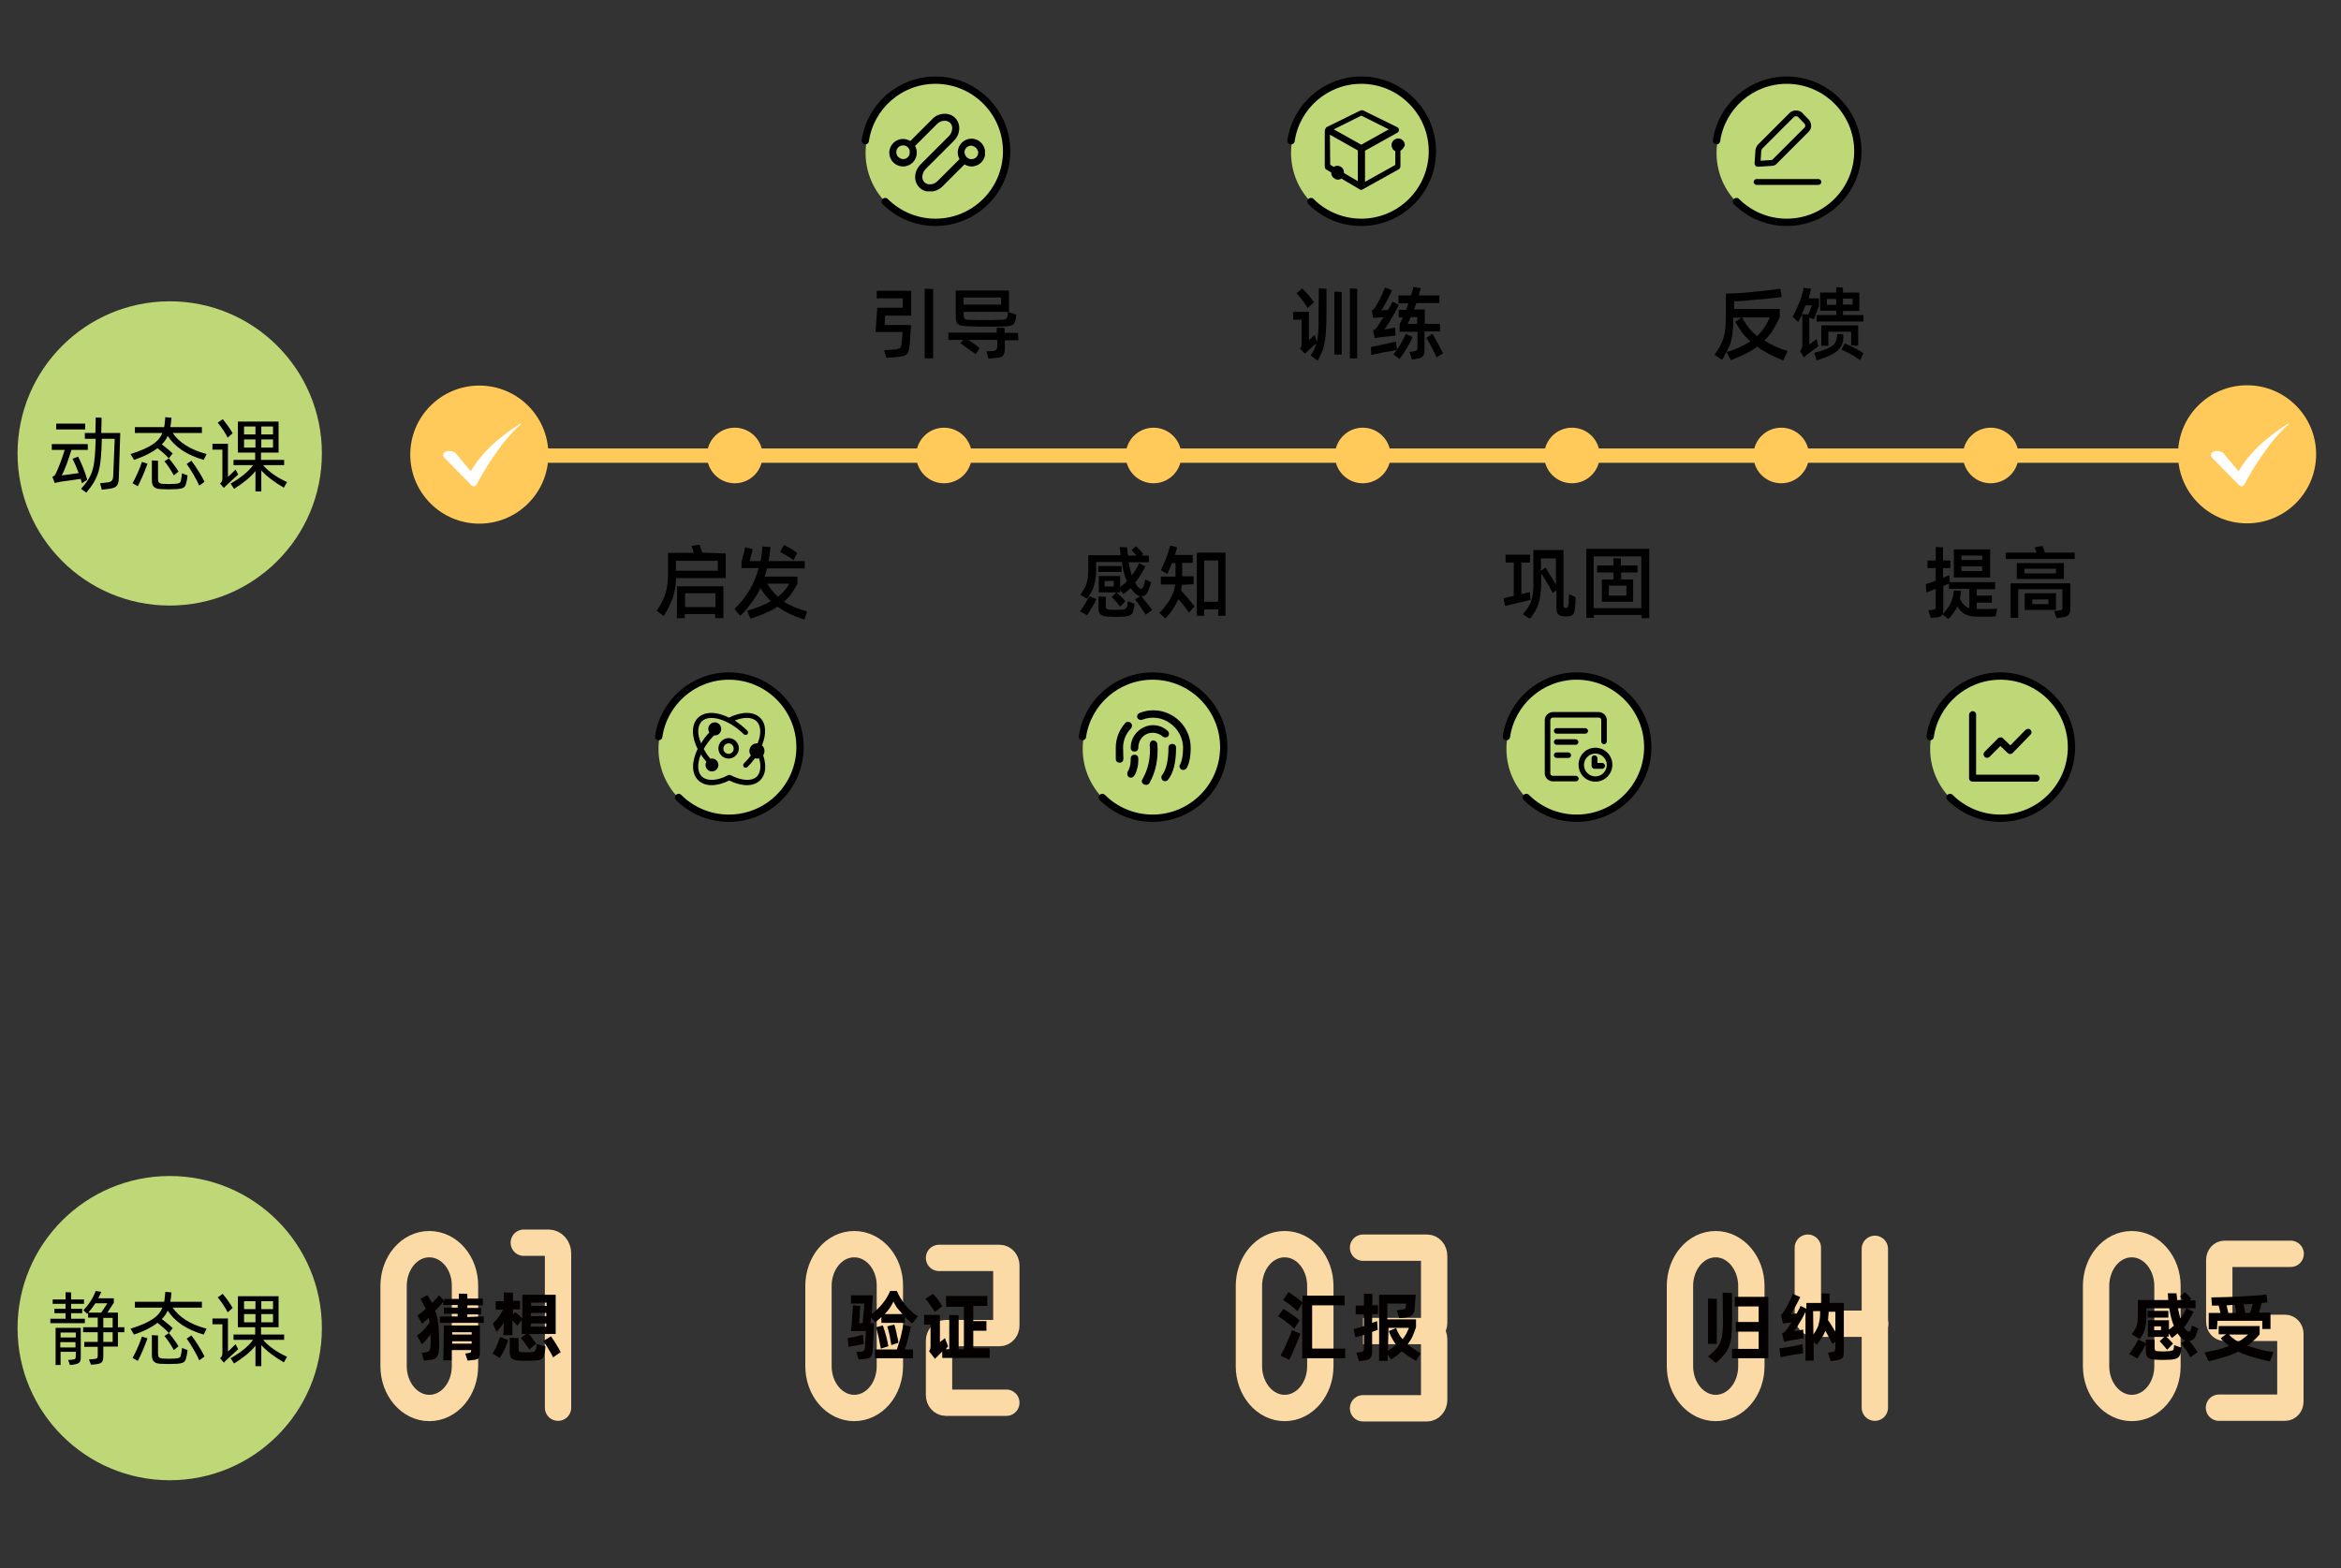 <?xml version="1.0" encoding="utf-8"?>
<!-- Generator: Adobe Illustrator 24.2.3, SVG Export Plug-In . SVG Version: 6.00 Build 0)  -->
<svg version="1.1" id="图层_1" xmlns="http://www.w3.org/2000/svg" xmlns:xlink="http://www.w3.org/1999/xlink" x="0px" y="0px"
	 viewBox="0 0 800 536" style="enable-background:new 0 0 800 536;" xml:space="preserve">
<rect x="0" y="0" width="800" height="536" fill="#333333" stroke="none"/>
<style type="text/css">
	.st0{fill:#FFCA5A;}
	.st1{fill:none;stroke:#FBDAA6;stroke-width:9;stroke-linecap:round;stroke-miterlimit:10;}
	.st2{fill:none;stroke:#FBDAA6;stroke-width:6;stroke-linecap:round;stroke-miterlimit:10;}
	.st3{fill:#040000;}
	.st4{fill:#FFFFFF;}
	.st5{fill:#BED777;}
	.st6{fill:none;stroke:#000000;stroke-width:2.5;stroke-linecap:round;stroke-miterlimit:10;}
	.st7{clip-path:url(#SVGID_2_);}
	.st8{stroke:#000000;stroke-width:0.75;stroke-miterlimit:10;}
	.st9{fill:#4974EE;}
	.st10{fill:none;stroke:#000000;stroke-width:2;stroke-miterlimit:10;}
	.st11{fill:none;stroke:#000000;stroke-width:2;stroke-linecap:round;stroke-miterlimit:10;}
	.st12{clip-path:url(#SVGID_4_);}
	.st13{clip-path:url(#SVGID_6_);}
</style>
<g>
	<g>
		<path d="M248,189.2v8.4h-17c0,1.3-0.1,2.6-0.3,3.6c-0.2,1.1-0.4,2.1-0.8,3.2c-0.4,1-0.8,2-1.3,3s-1.1,2.1-1.8,3.2l-2.4-1.8
			c0.7-1,1.3-2,1.8-3s0.9-1.9,1.2-2.9s0.5-2,0.7-3.2c0.1-1.1,0.2-2.5,0.2-4V189h8.8c-0.1-0.4-0.3-0.8-0.4-1.3
			c-0.1-0.4-0.3-0.8-0.4-1.1l2.8-0.4c0.1,0.4,0.3,0.8,0.4,1.2c0.2,0.5,0.3,1,0.5,1.5L248,189.2L248,189.2z M245.3,191.7H231v3.4
			h14.3V191.7z M231.4,200.4h15.8v10.9h-2.8v-1.4H234v1.4h-2.7L231.4,200.4L231.4,200.4z M234.1,202.8v4.7h10.4v-4.7H234.1z"/>
		<path d="M274.9,211.8c-1.9-0.6-3.6-1.3-5.1-2s-2.8-1.5-4.1-2.4c-1.2,0.8-2.5,1.5-4,2.1c-1.5,0.7-3.2,1.3-5.2,2l-1.2-2.7
			c3.3-1,6.1-2.1,8.1-3.3c-0.7-0.7-1.3-1.4-1.9-2.1s-1.1-1.5-1.6-2.4c-0.8,1.7-1.8,3.3-2.9,4.8s-2.4,3.1-4,4.7l-2-2.3
			c1-1,1.9-2,2.8-3.1c0.8-1.1,1.6-2.2,2.3-3.3c0.7-1.2,1.3-2.4,1.8-3.6c0.5-1.3,1-2.6,1.4-4h-5.9v-2.3c0.1-0.2,0.2-0.6,0.3-1
			s0.2-0.9,0.4-1.3c0.1-0.5,0.2-0.9,0.3-1.4c0.1-0.4,0.2-0.8,0.2-1.1l2.6,0.6c-0.1,0.2-0.1,0.6-0.2,1s-0.2,0.8-0.3,1.2
			c-0.1,0.4-0.2,0.8-0.3,1.1c-0.1,0.4-0.2,0.6-0.2,0.8h3.7c0.2-0.8,0.3-1.6,0.4-2.4s0.2-1.7,0.3-2.6l2.7,0.2
			c-0.1,0.9-0.2,1.7-0.3,2.5c-0.1,0.8-0.2,1.5-0.4,2.3H275v2.5h-12.9c-0.2,1-0.5,1.9-0.8,2.8h11.2v2.5c-0.7,1.3-1.4,2.4-2.1,3.4
			s-1.6,1.9-2.5,2.7c2.1,1.3,4.7,2.4,7.9,3.3L274.9,211.8z M262.2,199.5c1,1.7,2.2,3.2,3.7,4.5c0.8-0.7,1.6-1.4,2.2-2.1
			s1.1-1.5,1.6-2.4H262.2L262.2,199.5z M271.2,191.5c-0.3-0.2-0.6-0.4-1-0.7c-0.4-0.3-0.8-0.5-1.3-0.8c-0.4-0.3-0.9-0.5-1.3-0.8
			c-0.4-0.2-0.8-0.4-1-0.6l1.3-2.3c0.3,0.1,0.6,0.3,1,0.5s0.8,0.5,1.3,0.7s0.8,0.5,1.2,0.8s0.7,0.5,1,0.7L271.2,191.5z"/>
	</g>
</g>
<g>
	<g>
		<path d="M311.3,111.1c0,0.1,0,0.4,0,0.7s0,0.7-0.1,1.2c0,0.4-0.1,0.9-0.1,1.4s-0.1,1-0.1,1.5s0,1-0.1,1.4c0,0.4,0,0.8-0.1,1
			c-0.1,0.8-0.2,1.4-0.3,1.8c-0.2,0.5-0.4,0.8-0.8,1.1s-0.8,0.5-1.4,0.6s-1.4,0.2-2.3,0.3l-3.1,0.2l-0.8-2.6l3.2-0.2
			c0.6,0,1-0.1,1.4-0.2c0.3-0.1,0.6-0.2,0.8-0.3c0.2-0.1,0.4-0.3,0.4-0.6c0.1-0.2,0.1-0.6,0.2-1c0-0.2,0-0.4,0.1-0.8
			c0-0.3,0-0.7,0.1-1.1c0-0.4,0.1-0.8,0.1-1.1c0-0.4,0-0.6,0-0.9h-9.2l0.6-8.3h8.7V102h-8.9v-2.6h11.8v8.5h-8.9l-0.2,3.2
			L311.3,111.1L311.3,111.1z M318.9,122.5H316V98.7l2.9,0.1V122.5z"/>
		<path d="M348,116.3h-4.6v2.8c0,0.7-0.1,1.2-0.2,1.6c-0.1,0.4-0.3,0.7-0.6,1c-0.3,0.2-0.6,0.4-1.1,0.5s-1,0.2-1.7,0.2l-2,0.2
			l-0.7-2.5l1.9-0.1c0.4,0,0.7-0.1,0.9-0.1c0.2-0.1,0.4-0.1,0.5-0.3c0.1-0.1,0.2-0.3,0.3-0.5c0-0.2,0.1-0.5,0.1-0.8v-2.1h-9.9
			c0.7,0.4,1.4,0.9,2.1,1.4s1.3,1,1.8,1.4l-1.4,2.1c-0.3-0.3-0.7-0.6-1.2-0.9c-0.4-0.3-0.9-0.7-1.4-1s-0.9-0.7-1.4-1
			c-0.4-0.3-0.8-0.6-1.2-0.8l0.9-1.2h-5v-2.5h16.5V112l2.7,0.1v1.7h4.6L348,116.3L348,116.3z M330.3,111.5c-0.7,0-1.3-0.1-1.8-0.2
			c-0.5-0.1-0.8-0.3-1.1-0.5c-0.3-0.2-0.5-0.6-0.6-1s-0.2-1-0.2-1.7v-8.8h18.2v7.3h-15.5v0.9c0,0.4,0,0.6,0.1,0.9
			c0,0.2,0.1,0.4,0.2,0.5s0.3,0.2,0.5,0.3s0.6,0.1,1,0.1c1.8,0.1,3.7,0.1,5.5,0.1s3.6,0,5.5-0.1c0.5,0,0.8,0,1.1-0.1
			c0.3,0,0.5-0.1,0.6-0.2c0.2-0.1,0.3-0.2,0.3-0.4c0.1-0.2,0.1-0.3,0.2-0.6s0.1-0.5,0.1-0.8c0-0.2,0-0.4,0.1-0.6l2.8,1
			c0,0.3-0.1,0.6-0.1,0.9c0,0.3-0.1,0.6-0.2,1c-0.1,0.3-0.2,0.6-0.3,0.9c-0.1,0.2-0.3,0.4-0.6,0.6c-0.3,0.2-0.6,0.3-1.1,0.4
			c-0.4,0.1-1,0.1-1.7,0.2C338.9,111.7,334.6,111.7,330.3,111.5z M329.3,101.7v2.4h12.8v-2.4H329.3z"/>
	</g>
</g>
<g>
	<g>
		<path d="M369.1,209c0.6-0.8,1.1-1.7,1.7-2.6s1-1.8,1.5-2.6l2.4,1c-0.4,0.9-0.9,1.9-1.5,2.8c-0.6,1-1.2,1.9-1.7,2.7L369.1,209z
			 M390.1,203.8c0.2,0.3,0.5,0.7,0.8,1.1s0.6,0.8,1,1.2c0.3,0.4,0.6,0.9,1,1.3c0.3,0.4,0.6,0.8,0.8,1.2l-2.2,1.5
			c-0.2-0.4-0.5-0.8-0.8-1.2c-0.3-0.4-0.6-0.9-0.9-1.4s-0.6-0.9-1-1.4c-0.3-0.4-0.6-0.8-0.9-1.2l1.8-1.1c-0.5-0.1-1-0.3-1.4-0.6
			c-0.4-0.3-0.9-0.8-1.5-1.6c-0.1-0.1-0.2-0.2-0.2-0.3c-0.1-0.1-0.1-0.2-0.2-0.3c-0.8,0.8-1.7,1.5-2.5,2.1l-1.1-1.5v0.9h-7.3v-5.6
			h7.3v3.8c0.4-0.3,0.8-0.6,1.2-1c0.4-0.3,0.8-0.7,1.1-1c-0.4-0.9-0.7-1.8-1-2.9s-0.5-2.3-0.7-3.7h-8.8v2.4c0,1.1,0,2.1-0.2,3
			c-0.1,0.9-0.3,1.7-0.5,2.5s-0.5,1.6-0.9,2.3s-0.9,1.5-1.5,2.4l-2.3-1.4c0.6-0.8,1-1.5,1.4-2.2c0.4-0.6,0.6-1.3,0.8-2
			c0.2-0.7,0.4-1.5,0.4-2.3c0.1-0.9,0.1-1.9,0.1-3.1v-3.9H383c-0.1-0.5-0.1-1-0.2-1.5c-0.1-0.6-0.1-1-0.2-1.3l2.6,0.1
			c0,0.3,0,0.8,0.1,1.3c0,0.5,0.1,1,0.2,1.5h2.9c-0.3-0.4-0.6-0.7-0.9-1s-0.6-0.6-0.8-0.9l1.5-1.3c0.4,0.4,0.8,0.8,1.3,1.3
			s0.9,1,1.2,1.4l-0.5,0.5h2.4v2.3h-6.9c0.1,0.9,0.3,1.7,0.5,2.4c0.2,0.7,0.4,1.4,0.6,2.1c1-1.3,1.8-2.7,2.5-4.2l2.1,1.1
			c-1,2.1-2.2,4-3.5,5.6c0.1,0.2,0.3,0.4,0.4,0.6s0.3,0.4,0.4,0.6c0.3,0.3,0.5,0.6,0.7,0.7s0.4,0.2,0.6,0.2c0.4,0,0.7-0.6,1-1.6
			c0.1-0.3,0.2-0.6,0.2-0.8c0-0.2,0.1-0.5,0.2-0.8l2,0.9c0,0.2-0.1,0.5-0.2,0.7c-0.1,0.3-0.2,0.6-0.3,0.9c-0.4,1.2-0.8,2.1-1.3,2.6
			S390.8,203.8,390.1,203.8L390.1,203.8L390.1,203.8z M383.3,195.5h-8v-2h8V195.5z M385.2,207.2c0.1-0.3,0.1-0.6,0.1-0.8
			c0-0.3,0.1-0.6,0.1-0.9l2.3,0.9c0,0.2-0.1,0.5-0.1,0.8s-0.1,0.7-0.2,1.1c-0.1,0.5-0.2,0.9-0.4,1.2c-0.1,0.3-0.4,0.5-0.6,0.7
			c-0.3,0.2-0.6,0.3-1.1,0.4c-0.4,0.1-1,0.2-1.6,0.2c-1.7,0.1-3.3,0.1-5,0c-1.2-0.1-2-0.3-2.5-0.7c-0.5-0.4-0.8-1-0.8-2v-4.2
			l2.5,0.1v3.1c0,0.5,0.1,0.9,0.3,1c0.2,0.2,0.6,0.3,1.2,0.3c1.3,0.1,2.6,0.1,3.9,0c0.3,0,0.6,0,0.8-0.1c0.2,0,0.4-0.1,0.5-0.2
			s0.2-0.2,0.3-0.4C385.1,207.6,385.2,207.4,385.2,207.2z M380.6,198.6h-3.1v1.9h3.1V198.6z M382.8,207.4c-0.2-0.2-0.4-0.5-0.6-0.8
			s-0.5-0.6-0.8-0.9s-0.6-0.6-0.8-0.9c-0.3-0.3-0.5-0.5-0.7-0.7l1.6-1.6c0.2,0.2,0.4,0.4,0.7,0.6c0.3,0.3,0.6,0.5,0.9,0.8
			s0.6,0.6,0.8,0.9c0.3,0.3,0.5,0.5,0.7,0.7L382.8,207.4z"/>
		<path d="M403.9,199.9c-0.1,0.7-0.2,1.4-0.3,2c0.4,0.4,0.8,0.8,1.2,1.3c0.4,0.5,0.9,1,1.3,1.5s0.8,1,1.2,1.4
			c0.4,0.5,0.7,0.9,0.9,1.2l-1.9,2.1c-0.2-0.3-0.4-0.6-0.7-1c-0.3-0.4-0.6-0.8-0.9-1.2c-0.3-0.4-0.6-0.8-1-1.2
			c-0.3-0.4-0.7-0.8-1-1.2c-0.5,1.1-1.1,2.2-1.8,3.3c-0.7,1.1-1.6,2.2-2.7,3.3l-2-1.9c0.8-0.8,1.5-1.6,2.1-2.4s1.2-1.5,1.6-2.3
			s0.8-1.6,1.1-2.4c0.3-0.8,0.5-1.7,0.6-2.6h-4.9v-2.7h5c0-0.3,0-0.6,0-1s0-0.8,0-1.2c0-0.4,0-0.8,0-1.2c0-0.4,0-0.8,0-1.2h-1.2
			c-0.3,0.7-0.5,1.4-0.8,2s-0.6,1.2-0.8,1.7l-2.2-1.3c0.3-0.6,0.6-1.3,0.9-2s0.6-1.4,0.9-2.1s0.5-1.4,0.8-2.2
			c0.2-0.7,0.4-1.4,0.6-2.1l2.4,0.6c-0.2,0.7-0.5,1.6-0.8,2.6h6.1v2.7H404c0,0.4,0,0.8,0,1.2s0,0.9,0,1.3s0,0.8,0,1.2
			c0,0.4,0,0.7,0,0.9h3.9v2.7L403.9,199.9L403.9,199.9z M418.8,188.9v21.6h-2.5v-2.2h-4.8v2.2H409v-21.6H418.8L418.8,188.9z
			 M416.3,205.7v-14.1h-4.8v14.1H416.3z"/>
	</g>
</g>
<g>
	<g>
		<path d="M450.7,98.6l2.6,0.1v8.7c0,1.6,0,3-0.1,4.2c0,1.2-0.1,2.3-0.2,3.2s-0.2,1.8-0.4,2.5c-0.1,0.7-0.3,1.4-0.5,2.1
			c-0.2,0.6-0.5,1.3-0.8,1.9c-0.3,0.6-0.6,1.3-1,2l-2.4-1.8c0.5-0.8,0.9-1.4,1.2-2.1s0.6-1.3,0.8-2c-0.2,0.2-0.5,0.4-0.8,0.6
			c-0.3,0.3-0.7,0.6-1,0.9s-0.7,0.7-1.1,1c-0.4,0.4-0.7,0.7-1.1,1l-1.7-1.8c0.3-0.2,0.5-0.4,0.5-0.7c0.1-0.2,0.1-0.6,0.1-1v-8.1
			h-2.9v-2.7h5.4v9.7l2-1.8l0.7,2.4c0.1-0.5,0.2-1,0.3-1.6c0.1-0.6,0.1-1.3,0.2-2c0-0.8,0.1-1.6,0.1-2.5s0-2,0-3.2L450.7,98.6
			L450.7,98.6z M446.9,105.3c-0.2-0.3-0.5-0.8-0.8-1.2c-0.3-0.5-0.6-0.9-1-1.4s-0.7-1-1.1-1.4s-0.7-0.8-0.9-1.1l1.9-1.6
			c0.3,0.3,0.6,0.6,1,1s0.7,0.8,1.1,1.2s0.7,0.9,1,1.3c0.3,0.4,0.6,0.8,0.9,1.2L446.9,105.3z M456,99.7l2.5,0.1v21.4H456V99.7z
			 M463.8,98.7v23.8h-2.5V98.6L463.8,98.7z"/>
		<path d="M477.4,119.6c-0.2,0-0.6,0.1-1,0.2c-0.4,0.1-1,0.2-1.5,0.3c-0.6,0.1-1.2,0.2-1.8,0.3s-1.2,0.2-1.8,0.4
			c-0.6,0.1-1.1,0.2-1.6,0.3s-0.8,0.2-1.1,0.2l-0.1-2.7c0.2,0,0.6-0.1,1-0.2c0.5-0.1,1-0.2,1.5-0.3s1.2-0.2,1.8-0.4
			c0.6-0.1,1.2-0.2,1.8-0.4c0.6-0.1,1.1-0.2,1.5-0.3c0.5-0.1,0.8-0.2,1-0.2l0.1,1.4L477.4,119.6z M470.2,108.6c-0.1,0-0.3,0-0.4,0
			s-0.3,0-0.5,0.1l-0.5-2.6c0.2-0.1,0.4-0.2,0.5-0.3s0.2-0.2,0.4-0.4c0.2-0.2,0.4-0.6,0.7-1.1c0.3-0.5,0.6-1.1,1-1.8
			c0.3-0.7,0.7-1.4,1-2.1c0.3-0.7,0.6-1.4,0.9-2.1l2.4,0.9c-0.2,0.6-0.5,1.2-0.9,1.9c-0.3,0.7-0.7,1.4-1,2s-0.7,1.2-1,1.8
			s-0.6,0.9-0.8,1.2c0.2,0,0.6,0,1.1-0.1c0.5,0,0.9,0,1.3-0.1c0.3-0.5,0.5-1,0.8-1.4c0.2-0.5,0.5-0.9,0.7-1.4l2.1,1.1
			c-0.3,0.7-0.7,1.5-1.2,2.4s-1,1.7-1.4,2.5c-0.5,0.8-0.9,1.5-1.4,2.2c-0.4,0.6-0.7,1.1-1,1.3c0.2,0,0.5-0.1,0.9-0.1
			c0.4-0.1,0.8-0.1,1.1-0.2c0.4-0.1,0.7-0.1,1.1-0.2s0.6-0.1,0.7-0.1l0.1,2.7c-0.1,0-0.4,0.1-1,0.1c-0.5,0.1-1.1,0.2-1.7,0.2
			s-1.3,0.2-1.9,0.2c-0.6,0.1-1.1,0.2-1.4,0.2c-0.4,0-0.8,0.1-1.1,0.2l-0.6-2.7c0.2-0.1,0.4-0.1,0.5-0.2c0.1-0.1,0.2-0.1,0.3-0.2
			c0.1-0.1,0.2-0.1,0.2-0.2c0.1-0.1,0.2-0.2,0.3-0.4c0.3-0.4,0.7-0.9,1-1.5c0.4-0.6,0.8-1.3,1.3-2L470.2,108.6z M482.7,115.2
			c-0.5,1.3-1.2,2.6-2,3.9c-0.8,1.3-1.6,2.5-2.4,3.6l-2.1-1.5c0.8-1,1.5-2.1,2.3-3.4c0.8-1.3,1.4-2.5,1.9-3.7L482.7,115.2z
			 M486.8,113.3v6.4c0,0.6,0,1-0.2,1.4c-0.1,0.4-0.3,0.6-0.5,0.8s-0.5,0.4-0.9,0.5s-0.9,0.2-1.4,0.3l-1.3,0.2l-0.8-2.6l1.4-0.2
			c0.3,0,0.5-0.1,0.6-0.1c0.2,0,0.3-0.1,0.4-0.2c0.1-0.1,0.2-0.2,0.2-0.4s0.1-0.4,0.1-0.7v-5.3h-6.1v-2.6c0.1-0.2,0.3-0.5,0.5-0.9
			s0.4-0.9,0.6-1.4H478v-2.6h2.5c0.1-0.4,0.3-0.7,0.4-1.1c0.1-0.4,0.3-0.8,0.4-1.1h-3.4V101h4.3c0.4-1.2,0.7-2.2,0.8-2.9l2.5,0.4
			c-0.1,0.3-0.2,0.7-0.3,1.1c-0.1,0.4-0.2,0.9-0.4,1.4h7.1v2.6H484c-0.1,0.4-0.3,0.7-0.4,1.1c-0.1,0.4-0.2,0.8-0.4,1.1h3.7v4.9h5.2
			v2.6L486.8,113.3L486.8,113.3z M484.3,110.7v-2.3h-2.2c-0.2,0.5-0.4,1-0.6,1.4s-0.3,0.7-0.5,0.9L484.3,110.7L484.3,110.7z
			 M489.5,114.1c0.3,0.4,0.6,0.9,0.9,1.5s0.6,1.2,1,1.8c0.3,0.6,0.6,1.2,0.9,1.8s0.6,1.1,0.8,1.6l-2.2,1.4c-0.2-0.5-0.4-1-0.7-1.6
			c-0.3-0.6-0.6-1.2-0.9-1.8s-0.6-1.2-1-1.8c-0.3-0.6-0.6-1.1-0.9-1.5L489.5,114.1z"/>
	</g>
</g>
<g>
	<g>
		<path d="M523.1,205c-0.5,0.1-1.2,0.3-1.9,0.5s-1.4,0.4-2.2,0.5c-0.8,0.2-1.6,0.4-2.4,0.6c-0.8,0.2-1.6,0.4-2.3,0.5l-0.5-2.6
			c0.5-0.1,1.1-0.2,1.7-0.4c0.6-0.1,1.2-0.3,1.8-0.4v-11.4h-2.8v-2.7h8.4v2.7h-3v10.8c0.6-0.1,1.1-0.3,1.6-0.4s0.9-0.2,1.3-0.3
			l0.1,1.4L523.1,205z M538.4,204.1c0,0.2,0,0.5,0,0.8s0,0.7,0,1c0,0.4,0,0.7-0.1,1.1c0,0.4-0.1,0.7-0.1,1c-0.1,0.4-0.1,0.8-0.2,1.2
			s-0.2,0.6-0.4,0.8c-0.2,0.2-0.5,0.4-0.8,0.5s-0.7,0.2-1.2,0.2c-0.4,0-0.8,0-1.2,0c-0.8-0.1-1.5-0.3-1.9-0.7
			c-0.4-0.4-0.6-1.1-0.6-2.1v-6.1l-1.3,0.9c-0.2-0.4-0.5-0.9-0.8-1.5s-0.6-1.2-1-1.8c-0.4-0.6-0.7-1.2-1.1-1.8
			c-0.4-0.6-0.7-1.1-1-1.6v1.4c0,1.9,0,3.6-0.2,4.9c-0.1,1.4-0.3,2.6-0.6,3.6c-0.3,1.1-0.7,2-1.2,2.9s-1.1,1.8-1.9,2.7l-2.4-1.5
			c0.5-0.6,1-1.2,1.4-1.8c0.4-0.5,0.7-1.1,1-1.6s0.5-1.1,0.6-1.7c0.2-0.6,0.3-1.2,0.4-2c0.1-0.7,0.2-1.5,0.2-2.4s0-2,0-3.2V188h10.3
			v18.8c0,0.6,0.2,1,0.5,1c0.2,0,0.4,0,0.6,0c0.2,0,0.3-0.1,0.4-0.3c0.1-0.1,0.1-0.4,0.2-0.8c0.1-0.4,0.1-1,0.1-1.6s0.1-1.3,0.1-2
			L538.4,204.1z M528.2,194c0.2,0.3,0.4,0.7,0.7,1.2s0.6,1,0.9,1.5c0.3,0.5,0.7,1.1,1,1.6c0.3,0.6,0.6,1.1,0.9,1.6v-9h-5.1v4.2
			L528.2,194z"/>
		<path d="M563.6,187.7v23.6H561v-1.1h-16.3v1h-2.6v-23.6h21.5V187.7z M560.9,207.9v-17.7h-16.3v17.7H560.9z M554,195.7v2.4h4.1v7.6
			h-10.7v-7.6h4v-2.4h-5.6v-2.4h5.6v-2.5l2.5,0.1v2.4h5.7v2.4H554z M555.8,200.2h-6v3.4h6V200.2z"/>
	</g>
</g>
<g>
	<g>
		<path d="M609.4,123.2c-1.8-0.7-3.4-1.4-4.9-2.2s-2.8-1.6-4-2.5c-1.2,0.9-2.5,1.7-3.9,2.4c-1.5,0.7-3.2,1.5-5.1,2.2l-1.5-2.8
			c-0.2,0.4-0.5,0.8-0.7,1.3s-0.5,0.9-0.8,1.4l-2.6-1.7c0.8-1.1,1.4-2.1,1.9-3s0.9-1.8,1.2-2.8s0.5-2.1,0.6-3.3s0.2-2.7,0.2-4.5
			v-7.3c1.3-0.1,2.7-0.1,4.3-0.2c1.6-0.1,3.1-0.2,4.8-0.4s3.3-0.3,4.9-0.5c1.6-0.2,3.1-0.4,4.6-0.6l0.5,2.8
			c-1.3,0.2-2.7,0.4-4.1,0.5c-1.4,0.2-2.8,0.3-4.2,0.4c-1.4,0.1-2.8,0.2-4.1,0.4c-1.4,0.1-2.7,0.2-3.9,0.2v2.6h15.6v2.7
			c-0.7,1.7-1.5,3.2-2.3,4.5s-1.8,2.5-2.9,3.6c1.1,0.7,2.3,1.4,3.6,2s2.7,1.1,4.3,1.6L609.4,123.2z M590,120.4
			c1.6-0.5,3.1-1.1,4.5-1.7c1.3-0.6,2.6-1.3,3.6-2c-1-1-2-2-2.8-3.1s-1.6-2.3-2.3-3.6l2.1-1.4h-2.8c0,1.4,0,2.7-0.1,3.8
			s-0.2,2.1-0.4,3.1c-0.2,0.9-0.4,1.8-0.7,2.6C590.7,118.8,590.4,119.6,590,120.4z M600.4,114.9c1-0.9,1.8-1.8,2.5-2.9
			c0.7-1,1.3-2.2,1.9-3.5h-9.5c0.6,1.2,1.4,2.3,2.2,3.4C598.3,112.9,599.3,113.9,600.4,114.9z"/>
		<path d="M621.4,118.3c-0.2,0.1-0.4,0.3-0.7,0.6c-0.3,0.2-0.7,0.5-1.1,0.8c-0.4,0.3-0.7,0.5-1.1,0.8c-0.4,0.3-0.6,0.5-0.8,0.6
			s-0.4,0.3-0.6,0.5s-0.4,0.4-0.6,0.6l-1.4-2.2c0.2-0.2,0.4-0.5,0.6-0.8c0.1-0.3,0.2-0.6,0.2-1v-10.7c-0.2,0.4-0.4,0.9-0.7,1.3
			c-0.2,0.4-0.5,0.9-0.7,1.3l-1.9-1.8c0.8-1.4,1.5-3,2.2-4.6s1.2-3.4,1.6-5.3l2.5,0.3c-0.1,0.6-0.3,1.1-0.4,1.7
			c-0.1,0.6-0.3,1.1-0.4,1.6h3.5v2.6l-1.7,4.5l-1.6-0.5v9.2c0.4-0.3,0.8-0.6,1.3-1s0.9-0.6,1.2-0.9L621.4,118.3z M618,107.5l1.2-3.1
			H617c-0.2,0.5-0.4,1-0.6,1.5c-0.2,0.5-0.4,1-0.7,1.5L618,107.5z M629.9,114.2c0,0.2,0,0.5,0,0.7s0,0.5,0,0.7
			c0,0.9-0.2,1.8-0.6,2.5s-0.9,1.4-1.6,2c-0.7,0.6-1.7,1.1-2.8,1.6s-2.5,1-4.1,1.5l-0.8-2.6c1.6-0.4,2.9-0.8,3.9-1.2
			s1.7-0.8,2.3-1.2s0.9-0.9,1.1-1.3c0.2-0.4,0.3-0.9,0.4-1.5c0-0.1,0.1-0.4,0.1-0.6c0-0.3,0-0.5,0-0.6L629.9,114.2z M627.5,106.2
			H622V100h5.5v-1.8l2.3,0.1v1.7h5.6v6.3h-5.6v1.4h7v2.2h-16v-2.2h6.7V106.2z M632.6,118.1v-4.7h-7.8v4.8h-2.4v-7H635v7L632.6,118.1
			L632.6,118.1z M627.5,104.2v-2h-3.2v2H627.5z M630.4,117.4c0.5,0.2,1,0.4,1.6,0.7s1.1,0.5,1.7,0.8c0.6,0.3,1.1,0.6,1.6,0.9
			s1,0.6,1.5,0.9l-1.1,2.4c-0.4-0.3-1-0.7-1.5-1s-1.1-0.7-1.7-1c-0.6-0.3-1.1-0.6-1.7-0.9c-0.6-0.3-1.1-0.5-1.5-0.7L630.4,117.4z
			 M629.8,102.1v2h3.3v-2H629.8z"/>
	</g>
</g>
<g>
	<g>
		<path d="M675.5,208.2c1.2,0,2.3,0,3.5,0s2.3-0.1,3.5-0.1l-0.5,2.6c-1.1,0.1-2.2,0.1-3.3,0.1s-2.2,0-3.2,0c-0.8,0-1.5-0.1-2.1-0.2
			s-1.2-0.3-1.8-0.6c-0.5-0.3-1-0.6-1.5-1.1c-0.4-0.4-0.8-1-1.2-1.6c-0.3,0.8-0.8,1.5-1.3,2.2s-1.1,1.4-1.8,2.1l-2-1.6
			c-0.2,0.4-0.5,0.7-0.9,0.8c-0.4,0.2-1,0.3-1.9,0.3l-1.2,0.1l-0.8-2.6l1.1-0.1c0.5-0.1,0.9-0.1,1.1-0.2c0.2-0.1,0.3-0.4,0.3-0.8
			v-6.2c-0.6,0.2-1.2,0.5-1.8,0.7s-1,0.4-1.4,0.5l-0.2-2.8c0.4-0.1,0.9-0.3,1.5-0.5s1.2-0.4,1.9-0.7v-4.3h-2.8v-2.6h2.8V187l2.5,0.1
			v4.5h2.5v2.6H664v3.3c0.4-0.2,0.8-0.3,1.2-0.5s0.7-0.3,1-0.4l0.1,2.4h15.5v2.4h-6.3v2.2h5.2v2.4h-5.2V208.2L675.5,208.2z
			 M669.8,204.6c0.4,1,0.9,1.7,1.4,2.2s1.1,0.9,1.8,1.1v-6.6h-7v-1.8c-0.3,0.1-0.6,0.3-0.9,0.4c-0.3,0.1-0.7,0.3-1,0.4v8.1
			c0,0.6-0.1,1.2-0.2,1.5c0.6-0.7,1.2-1.3,1.6-1.9s0.8-1.2,1.1-1.8s0.5-1.3,0.7-2s0.3-1.5,0.4-2.4l2.5,0.2c-0.1,0.5-0.1,0.9-0.2,1.3
			C669.9,203.8,669.9,204.2,669.8,204.6z M680.1,197.4h-12.4v-9.6h12.4V197.4z M670.3,189.9v1.5h7.1v-1.5H670.3z M677.4,195.2v-1.6
			h-7.1v1.6H677.4z"/>
		<path d="M709,188.9v2.2h-23.6v-2.2h10.5c-0.1-0.6-0.3-1.2-0.6-1.8l2.7-0.5c0.1,0.3,0.2,0.7,0.4,1.1s0.2,0.8,0.4,1.2L709,188.9
			L709,188.9z M687.1,199.4h20.4v8.6c0,0.6,0,1-0.2,1.4c-0.1,0.4-0.3,0.6-0.5,0.9c-0.2,0.2-0.6,0.4-1,0.5s-0.9,0.2-1.5,0.3l-1.5,0.2
			l-0.8-2.4l1.3-0.2c0.3,0,0.6-0.1,0.8-0.1c0.2-0.1,0.4-0.1,0.5-0.2s0.2-0.2,0.2-0.4s0-0.4,0-0.7v-5.9h-15.1v9.8h-2.6L687.1,199.4
			L687.1,199.4z M705.3,192.5v5.4h-16.1v-5.4H705.3z M702.6,194.4h-10.8v1.6h10.8V194.4z M702.6,208.5h-10.7v-5.7h10.7V208.5z
			 M700,204.9h-5.5v1.6h5.5V204.9z"/>
	</g>
</g>
<g>
	<circle class="st0" cx="251.1" cy="155.7" r="9.5"/>
	<circle class="st0" cx="322.6" cy="155.7" r="9.5"/>
	<circle class="st0" cx="394.2" cy="155.7" r="9.5"/>
	<circle class="st0" cx="465.7" cy="155.7" r="9.5"/>
	<circle class="st0" cx="537.2" cy="155.7" r="9.5"/>
	<circle class="st0" cx="608.7" cy="155.7" r="9.5"/>
	<circle class="st0" cx="680.3" cy="155.7" r="9.5"/>
</g>
<rect x="168.5" y="153.3" class="st0" width="594.3" height="4.9"/>
<path class="st1" d="M320.9,430h20.7c1.3,0,2.3,1.2,2.3,2.6v20.5c0,1.4-1,2.6-2.3,2.6h-18.4c-1.3,0-2.3,1.2-2.3,2.6v18.6
	c0,1.4,1,2.6,2.3,2.6h20.7"/>
<path class="st1" d="M758.3,481.2h22.6c1,0,1.8-0.9,1.8-2.1V456c0-1.2-0.8-2.1-1.8-2.1h-20.7c-1,0-1.8-0.9-1.8-2.1v-21.1
	c0-1.2,0.8-2.1,1.8-2.1h22.6"/>
<path class="st1" d="M465.8,426.5h21.9c1.3,0,2.4,1.2,2.4,2.8v22.9c0,1.5-1.1,2.8-2.4,2.8h-21.9h21.9c1.3,0,2.4,1.2,2.4,2.8v20.8
	c0,1.5-1.1,2.8-2.4,2.8h-21.9"/>
<path class="st2" d="M443.8,476.3"/>
<path class="st1" d="M146.7,425.3L146.7,425.3c-6.8,0-12.2,6.4-12.2,14.3V467c0,7.9,5.5,14.3,12.2,14.3l0,0
	c6.8,0,12.2-6.4,12.2-14.3v-13.7v-13.7C159,431.7,153.5,425.3,146.7,425.3z"/>
<path class="st1" d="M291.9,425.3L291.9,425.3c-6.8,0-12.2,6.4-12.2,14.3V467c0,7.9,5.5,14.3,12.2,14.3l0,0
	c6.8,0,12.2-6.4,12.2-14.3v-13.7v-13.7C304.2,431.7,298.7,425.3,291.9,425.3z"/>
<path class="st1" d="M439,425.3L439,425.3c-6.8,0-12.2,6.4-12.2,14.3V467c0,7.9,5.5,14.3,12.2,14.3l0,0c6.8,0,12.2-6.4,12.2-14.3
	v-13.7v-13.7C451.2,431.7,445.8,425.3,439,425.3z"/>
<path class="st1" d="M586.3,425.3L586.3,425.3c-6.8,0-12.2,6.4-12.2,14.3V467c0,7.9,5.5,14.3,12.2,14.3l0,0
	c6.8,0,12.2-6.4,12.2-14.3v-13.7v-13.7C598.5,431.7,593,425.3,586.3,425.3z"/>
<path class="st1" d="M728.5,425.3L728.5,425.3c-6.8,0-12.2,6.4-12.2,14.3V467c0,7.9,5.5,14.3,12.2,14.3l0,0
	c6.8,0,12.2-6.4,12.2-14.3v-13.7v-13.7C740.7,431.7,735.2,425.3,728.5,425.3z"/>
<path class="st1" d="M179,424.8h8.5c1.7,0,3.2,1.6,3.2,3.6v52.8"/>
<g>
	<path class="st1" d="M617.8,426.5v23.3c0,1.5,1.1,2.7,2.4,2.7h20.6"/>
	<line class="st1" x1="640.7" y1="426.9" x2="640.7" y2="481.2"/>
</g>
<g>
	<g>
		<path class="st3" d="M165.3,450v2.2h-15V450h6.1v-0.9h-4.7V447h4.7v-0.9h-4.9V445c-0.5,0.6-0.9,1.1-1.4,1.6s-0.9,1-1.4,1.5
			c0.3,0.7,0.5,1.4,0.7,2.2c0.2,0.7,0.3,1.6,0.4,2.5c0.1,0.9,0.2,1.9,0.2,3s0.1,2.3,0.1,3.7c0,1.1-0.1,2-0.2,2.7
			c-0.1,0.7-0.3,1.2-0.6,1.6c-0.3,0.4-0.6,0.7-1.1,0.8c-0.4,0.2-1,0.3-1.6,0.3l-1.7,0.2l-0.8-2.6l1.2-0.2c0.4-0.1,0.7-0.1,0.9-0.2
			c0.2-0.1,0.4-0.3,0.6-0.5c0.1-0.2,0.2-0.6,0.3-1c0-0.4,0.1-1,0.1-1.7c0-1,0-1.9-0.1-2.8c-0.9,1.3-1.8,2.4-2.9,3.4l-1.7-2.9
			c0.8-0.6,1.5-1.2,2.3-2c0.7-0.8,1.4-1.6,2-2.5c0-0.3-0.1-0.5-0.1-0.8c-0.1-0.3-0.1-0.5-0.2-0.8c-0.4,0.3-0.7,0.7-1.1,1
			c-0.4,0.3-0.8,0.6-1.2,1l-1.5-2.8c0.4-0.3,0.9-0.7,1.4-1.1c0.5-0.4,0.9-0.8,1.4-1.2c-0.5-1-1.1-2.2-1.8-3.4l2.3-1.3
			c0.3,0.5,0.6,0.9,0.9,1.4c0.3,0.4,0.5,0.9,0.8,1.3c0.4-0.4,0.8-0.9,1.2-1.3c0.4-0.4,0.8-0.9,1.1-1.3l1.9,1.9V444h4.9v-1.8l2.9,0.1
			v1.6h5.3v2.3h-5.3v0.9h4.7v2.2h-4.7v0.9L165.3,450L165.3,450z M151.7,453.1H164v9.1c0,0.5,0,0.9-0.1,1.3c-0.1,0.3-0.2,0.6-0.4,0.8
			s-0.4,0.3-0.7,0.4c-0.3,0.1-0.6,0.2-1.1,0.2l-1.9,0.2l-0.8-2.4l1.2-0.2c0.4-0.1,0.6-0.1,0.7-0.3c0.1-0.1,0.1-0.4,0.1-0.7h-6.7v3.5
			h-2.8L151.7,453.1L151.7,453.1z M154.5,455.4v0.8h6.7v-0.8H154.5z M154.5,459.3h6.7v-0.8h-6.7V459.3z"/>
		<path class="st3" d="M172.2,452.2c-0.4,0.5-0.8,1.1-1.2,1.6s-0.9,1-1.3,1.5l-1.3-2.9c1.5-1.3,2.6-2.9,3.5-4.7h-2.5v-2.9h2.8v-3
			l3.1,0.1v2.8h2.4v2.9h-2.4v1.8l0.7-0.9c0.8,0.6,1.6,1.3,2.5,2.2v-8.1h11.4V456h-9.1c0.2,0.2,0.4,0.5,0.6,0.8
			c0.2,0.3,0.5,0.6,0.7,0.9s0.4,0.6,0.6,0.9c0.2,0.3,0.4,0.5,0.5,0.7l-2.3,2c-0.1-0.2-0.3-0.5-0.6-0.9s-0.5-0.7-0.8-1.1
			c-0.3-0.4-0.5-0.7-0.8-1.1c-0.3-0.3-0.5-0.6-0.7-0.8l1.8-1.4h-1.5v-4.8l-1.5,2c-0.5-0.6-1.1-1.2-1.7-1.8v5H172L172.2,452.2
			L172.2,452.2z M168.3,462.7c0.3-0.4,0.5-0.8,0.8-1.3c0.2-0.5,0.5-1,0.7-1.5s0.4-1,0.6-1.5c0.2-0.5,0.4-1,0.5-1.4l2.8,1.1
			c-0.2,0.5-0.4,1-0.6,1.6c-0.2,0.5-0.5,1.1-0.7,1.6s-0.5,1-0.8,1.5s-0.5,0.9-0.8,1.4L168.3,462.7z M183.2,461
			c0.1-0.2,0.1-0.5,0.1-0.8s0.1-0.6,0.1-0.8l3,0.9c0,0.3-0.1,0.7-0.1,1c-0.1,0.3-0.1,0.7-0.2,1.1c-0.1,0.5-0.2,0.9-0.3,1.3
			c-0.1,0.3-0.3,0.6-0.6,0.8c-0.2,0.2-0.6,0.3-1,0.4c-0.4,0.1-0.9,0.1-1.6,0.2c-1.7,0.1-3.5,0.1-5.2,0c-1.2,0-2-0.3-2.5-0.7
			s-0.7-1.2-0.7-2.2v-4.9l3,0.1v3.6c0,0.5,0.1,0.9,0.2,1c0.1,0.1,0.4,0.2,0.9,0.2c1.1,0.1,2.2,0.1,3.4,0c0.3,0,0.5,0,0.6-0.1
			c0.2,0,0.3-0.1,0.4-0.2c0.1-0.1,0.2-0.2,0.2-0.4C183.1,461.4,183.1,461.2,183.2,461z M181.5,445.3v1.1h5.3v-1.1H181.5z
			 M186.7,449.9v-1.1h-5.3v1.1H186.7z M186.7,453.5v-1.1h-5.3v1.1H186.7z M188.3,456.8c0.3,0.4,0.5,0.8,0.8,1.2
			c0.3,0.5,0.6,0.9,0.9,1.4c0.3,0.5,0.6,1,0.9,1.5s0.5,0.9,0.7,1.3L189,464c-0.2-0.4-0.4-0.9-0.7-1.4s-0.6-1-0.9-1.5
			c-0.3-0.5-0.6-1-0.9-1.5c-0.3-0.5-0.6-0.9-0.8-1.2L188.3,456.8z"/>
	</g>
</g>
<g>
	<g>
		<path class="st3" d="M295.2,459.4c-0.5,0.1-1,0.2-1.4,0.3s-0.8,0.2-1.1,0.2c-0.4,0.1-0.8,0.2-1.2,0.2c-0.4,0.1-0.9,0.2-1.5,0.3
			l-0.3-3c0.7-0.1,1.4-0.2,2.2-0.4c0.8-0.2,1.8-0.4,3-0.7L295.2,459.4z M297.7,450.4c0,0.3-0.1,0.7-0.1,1s-0.1,0.6-0.1,0.9h1.2
			c-0.1,1.6-0.1,3.2-0.2,4.7s-0.2,3.1-0.3,4.7c0,0.5-0.1,1-0.2,1.3c-0.1,0.4-0.3,0.7-0.5,0.9s-0.6,0.4-1,0.5s-0.9,0.2-1.5,0.2
			l-1.6,0.1l-0.7-2.6l1.7-0.1c0.5,0,0.8-0.2,0.9-0.4s0.2-0.6,0.3-1.1l0.3-5.5h-5.1c0.2-1.5,0.3-2.9,0.4-4.4s0.2-2.9,0.3-4.4l2.5,0.2
			c-0.1,1-0.2,2-0.2,3c-0.1,1-0.1,1.9-0.2,2.9h1.2l0.6-6.7h-4.6v-2.8h7.5c-0.1,1.1-0.2,2.2-0.2,3.2c-0.1,1.1-0.1,2.1-0.2,3.1
			c1.4-1,2.6-2.1,3.7-3.5c1.1-1.3,1.9-2.7,2.6-4.3h2.3c0.3,0.8,0.7,1.5,1.2,2.4c0.5,0.8,1.1,1.6,1.7,2.4c0.6,0.8,1.3,1.5,2.1,2.2
			c0.7,0.7,1.5,1.2,2.2,1.7l-2,2.4c-0.4-0.3-0.9-0.7-1.3-1.1c-0.4-0.4-0.8-0.8-1.2-1.2v2.1h-8v-2c-0.3,0.3-0.6,0.6-1,0.9
			c-0.3,0.3-0.7,0.6-1.1,0.9L297.7,450.4z M311.3,453.5c-0.3,1.2-0.6,2.5-0.9,3.8s-0.7,2.6-1.2,4h2.8v3h-13v-3h7.5
			c0.5-1.5,0.9-2.9,1.3-4.2c0.3-1.3,0.6-2.7,0.9-4.2L311.3,453.5z M301.7,453.1c0.1,0.3,0.3,0.8,0.5,1.5s0.4,1.3,0.6,2
			s0.3,1.4,0.5,2.1c0.1,0.7,0.2,1.2,0.3,1.5L301,461c-0.1-0.4-0.1-0.9-0.3-1.6c-0.1-0.7-0.3-1.3-0.4-2.1c-0.2-0.7-0.3-1.4-0.5-2.1
			c-0.2-0.7-0.3-1.2-0.4-1.5L301.7,453.1z M305.3,444.9c-0.3,0.8-0.8,1.5-1.2,2.2c-0.5,0.7-1.1,1.4-1.8,2.1h6.1
			c-0.7-0.8-1.3-1.5-1.9-2.2C306,446.2,305.6,445.5,305.3,444.9z M304.6,459.8c-0.2-1.2-0.4-2.4-0.6-3.4s-0.5-2-0.8-3l2.4-0.6
			c0.1,0.3,0.3,0.7,0.4,1.3s0.3,1.1,0.4,1.7c0.1,0.6,0.2,1.2,0.4,1.8c0.1,0.6,0.2,1,0.2,1.4L304.6,459.8z"/>
		<path class="st3" d="M338.2,460.9v3.3H322V462c-0.3,0.3-0.7,0.7-1,1s-0.6,0.6-0.9,0.9c-0.2,0.2-0.4,0.4-0.6,0.6l-2-2.6
			c0.2-0.3,0.3-0.6,0.4-0.8c0-0.3,0.1-0.6,0.1-1v-7.3h-2.2v-3.3h5.4v9.3c0.2-0.2,0.5-0.4,0.9-0.7c0.3-0.3,0.6-0.5,0.8-0.7l1.1,2.8
			c-0.1,0.2-0.3,0.3-0.4,0.5s-0.3,0.3-0.4,0.5h1.2v-11.7l3.2,0.1v11.6h1.8v-14.5h-6.1V443h14.1v3.4h-4.8v5.2h4.5v3.3h-4.5v6H338.2
			L338.2,460.9z M319.5,448.5c-0.1-0.2-0.3-0.6-0.6-0.9c-0.2-0.4-0.5-0.8-0.8-1.2s-0.6-0.8-0.9-1.3c-0.3-0.4-0.6-0.8-1-1.1l2.6-1.7
			c0.2,0.2,0.5,0.5,0.8,0.8s0.6,0.7,0.9,1.1c0.3,0.4,0.6,0.8,0.8,1.2s0.5,0.8,0.7,1.1L319.5,448.5z"/>
	</g>
</g>
<g>
	<g>
		<path class="st3" d="M442.3,454.2c-0.3-0.3-0.7-0.7-1.2-1.1c-0.5-0.4-0.9-0.8-1.5-1.2c-0.5-0.4-1-0.8-1.5-1.1s-0.9-0.6-1.3-0.9
			l1.8-2.5c0.3,0.2,0.7,0.5,1.2,0.8s1,0.6,1.5,1c0.5,0.3,1,0.7,1.5,1.1c0.5,0.4,0.9,0.7,1.3,1L442.3,454.2z M442.9,455.3l1.5,0.6
			c-0.2,0.5-0.4,1.1-0.7,1.9c-0.3,0.8-0.7,1.6-1,2.4c-0.4,0.9-0.8,1.7-1.1,2.5c-0.4,0.8-0.7,1.5-1,2.1l-3-1.4
			c0.3-0.6,0.7-1.3,1.1-2.1s0.8-1.6,1.1-2.4c0.4-0.8,0.7-1.6,1-2.3s0.6-1.4,0.7-1.9L442.9,455.3z M459.7,461v3.3H445v-18.8l-1.6,2.7
			c-0.3-0.3-0.6-0.6-1-0.9c-0.4-0.3-0.9-0.7-1.3-1.1c-0.5-0.4-0.9-0.7-1.4-1c-0.4-0.3-0.8-0.6-1.2-0.8l1.8-2.7
			c0.3,0.2,0.7,0.4,1.1,0.7s0.9,0.6,1.3,0.9c0.4,0.3,0.9,0.6,1.3,1c0.4,0.3,0.8,0.6,1.1,0.9v-2.3h14.4v3.3h-11.1V461H459.7z"/>
		<path class="st3" d="M468.9,446.2h2v3h-2v3c0.3-0.1,0.6-0.2,0.9-0.3s0.6-0.2,0.8-0.3l0.1,1.4l0.1,1.6l-1.9,0.7v6.3
			c0,0.6,0,1.2-0.1,1.6c-0.1,0.4-0.3,0.8-0.5,1c-0.2,0.3-0.5,0.5-0.9,0.6s-0.9,0.2-1.4,0.3l-1.6,0.2l-0.9-2.9l1.4-0.2
			c0.5-0.1,0.8-0.2,1-0.4s0.2-0.5,0.2-1v-4.5c-0.6,0.2-1.1,0.4-1.6,0.5s-0.9,0.3-1.3,0.4l-0.6-2.9c0.4-0.1,1-0.2,1.6-0.4
			s1.2-0.4,1.9-0.6v-4h-2.8v-3h2.8v-4.1l2.9,0.1v3.9H468.9z M483.9,465.2c-0.9-0.5-1.8-1.1-2.6-1.6c-0.8-0.6-1.5-1.1-2.2-1.7
			c-1,0.9-2.2,1.9-3.7,2.8l-1.2-1.6v2.1h-2.9v-22.6h12.5c0,0.3,0,0.7-0.1,1.2c0,0.5-0.1,1-0.1,1.5s-0.1,1-0.1,1.4s-0.1,0.7-0.1,0.9
			c-0.1,0.5-0.1,0.9-0.3,1.2c-0.1,0.3-0.3,0.6-0.6,0.8c-0.2,0.2-0.6,0.4-0.9,0.5c-0.4,0.1-0.8,0.2-1.4,0.3l-2,0.2l-0.9-2.7l1.6-0.2
			c0.6-0.1,1-0.2,1.2-0.3s0.3-0.3,0.3-0.7l0.1-1.1h-6.4v5.4h9.8v2.7c-0.3,0.9-0.7,1.9-1.1,2.9s-1.1,2-1.8,3c0.7,0.5,1.3,1,2.1,1.5
			c0.7,0.5,1.5,1,2.4,1.5L483.9,465.2z M474.3,461.7c1.1-0.7,2-1.3,2.8-2c-0.5-0.7-1-1.5-1.4-2.2c-0.4-0.8-0.8-1.6-1.1-2.5l2.5-1
			c0.3,0.8,0.6,1.5,1,2.1c0.3,0.6,0.8,1.2,1.2,1.7c0.5-0.6,0.9-1.2,1.3-1.9c0.3-0.6,0.6-1.3,0.9-2h-7L474.3,461.7L474.3,461.7z"/>
	</g>
</g>
<g>
	<g>
		<path class="st3" d="M588.7,441.9l3.2,0.1v9.7c0,1.9-0.1,3.6-0.2,4.9s-0.4,2.5-0.8,3.6s-1,2-1.7,2.9s-1.7,1.8-2.8,2.8l-2.7-2.2
			c0.7-0.6,1.3-1.1,1.8-1.6s1-1,1.4-1.5s0.7-1,0.9-1.6c0.2-0.5,0.4-1.2,0.6-1.8c0.1-0.7,0.2-1.5,0.3-2.4s0.1-1.9,0.1-3.1
			L588.7,441.9L588.7,441.9z M586.7,459.4h-3v-15.5l3,0.1V459.4z M604.3,443.3v21h-12.4v-3.2h9.1v-5.9h-7.8v-3.3h7.8v-5.3h-8.2v-3.3
			H604.3L604.3,443.3z"/>
		<path class="st3" d="M616.1,460.9l0.1,1.7c-0.1,0-0.3,0.1-0.7,0.1c-0.4,0.1-0.9,0.1-1.4,0.2c-0.5,0.1-1.1,0.2-1.7,0.3
			c-0.6,0.1-1.2,0.2-1.7,0.3s-1,0.2-1.4,0.3s-0.7,0.1-0.8,0.2l-0.4-3.1c0.1,0,0.4-0.1,0.8-0.1c0.4-0.1,0.9-0.1,1.4-0.2
			c0.5-0.1,1.1-0.2,1.7-0.3c0.6-0.1,1.2-0.2,1.7-0.3s1-0.2,1.4-0.3s0.7-0.1,0.8-0.2L616.1,460.9z M630.1,445.4v16.5
			c0,0.6,0,1.1-0.1,1.5s-0.2,0.7-0.5,0.9c-0.2,0.2-0.6,0.4-1,0.5s-0.9,0.2-1.6,0.3l-1.3,0.2l-0.9-2.9l1.3-0.2c0.5-0.1,0.8-0.2,1-0.4
			c0.1-0.2,0.2-0.6,0.2-1.3v-1.8l-1,0.7c-0.3-0.6-0.7-1.3-1.1-2.1c-0.4-0.8-0.9-1.6-1.3-2.4c-0.3,0.8-0.7,1.6-1.2,2.3
			c-0.5,0.8-1.1,1.6-1.7,2.5l-1.1-0.9v6.3H617v-16.7c-0.3,0.7-0.7,1.3-1,2c-0.4,0.7-0.7,1.3-1.1,1.9s-0.7,1.1-1,1.6
			s-0.6,0.9-0.9,1.2c0.5-0.1,1-0.2,1.6-0.3s1.1-0.2,1.6-0.3l0.1,3c-0.2,0-0.5,0.1-0.9,0.1c-0.5,0.1-1,0.2-1.6,0.3s-1.2,0.2-1.8,0.3
			s-1.1,0.2-1.5,0.3c-0.3,0.1-0.6,0.1-0.8,0.2l-0.7-2.9c0.3-0.1,0.6-0.3,0.8-0.5s0.5-0.6,0.9-1c0.3-0.4,0.5-0.7,0.8-1.1
			c0.2-0.4,0.5-0.7,0.7-1.1c-0.4,0-0.8,0.1-1.1,0.1c-0.4,0-0.7,0-0.9,0.1c-0.3,0-0.6,0.1-0.9,0.1l-0.7-2.9c0.1-0.1,0.2-0.2,0.3-0.3
			s0.3-0.3,0.4-0.4c0.1-0.2,0.3-0.5,0.6-1s0.6-1,0.9-1.6c0.3-0.6,0.6-1.2,1-1.9s0.6-1.3,0.9-2l2.5,1.1c-0.2,0.5-0.5,1-0.8,1.6
			s-0.6,1.2-0.9,1.7c-0.3,0.5-0.6,1-0.9,1.5s-0.5,0.8-0.6,1c0.3,0,0.6,0,1-0.1s0.7,0,1-0.1c0.2-0.4,0.4-0.8,0.7-1.3s0.4-0.8,0.6-1.3
			l2,1v-2h5.2v-3.3l2.7,0.1v3.2L630.1,445.4L630.1,445.4z M619.7,456.2c0.4-0.6,0.8-1.2,1.1-1.8s0.6-1.1,0.7-1.8
			c0.2-0.6,0.3-1.3,0.4-2c0.1-0.7,0.1-1.5,0.1-2.4h-2.4L619.7,456.2L619.7,456.2z M624.7,451.3c0.4,0.5,0.8,1.1,1.2,1.8
			s0.9,1.4,1.3,2.1v-6.8h-2.3c0,0.5,0,1-0.1,1.5C624.8,450.3,624.7,450.8,624.7,451.3z"/>
	</g>
</g>
<g>
	<g>
		<path class="st3" d="M727.6,462.8c0.6-0.7,1.1-1.5,1.7-2.4c0.6-0.9,1-1.7,1.4-2.5l2.7,1.3c-0.4,0.9-0.8,1.8-1.4,2.7
			c-0.6,0.9-1.1,1.7-1.6,2.5L727.6,462.8z M750.6,456c-0.3,0.9-0.6,1.5-1,1.8s-0.9,0.5-1.4,0.6c0.5,0.6,1,1.2,1.5,1.9
			s0.9,1.4,1.3,1.9l-2.5,1.8c-0.2-0.4-0.4-0.8-0.6-1.2c-0.2-0.4-0.5-0.8-0.8-1.3c-0.3-0.4-0.6-0.8-0.9-1.2c-0.3-0.4-0.6-0.8-0.9-1.1
			l1.5-1c-0.4-0.1-0.8-0.3-1.2-0.7c-0.4-0.3-0.8-0.8-1.3-1.5c-0.1-0.1-0.1-0.2-0.2-0.2c-0.3,0.3-0.6,0.6-0.9,0.8
			c-0.3,0.3-0.7,0.5-1,0.8l-1.1-1.6v1.1h-0.8c0.3,0.3,0.7,0.7,1.1,1.1c0.4,0.4,0.8,0.9,1.2,1.3l-2,2.1c-0.2-0.2-0.3-0.4-0.6-0.7
			c-0.2-0.3-0.5-0.6-0.7-0.8c-0.2-0.3-0.5-0.6-0.7-0.8c-0.2-0.3-0.4-0.5-0.6-0.6l1.6-1.5H734v-5.7h7.2v3.2c0.6-0.4,1.1-0.9,1.7-1.3
			c-0.7-1.6-1.2-3.6-1.6-6h-7.8v2.2c0,1,0,1.9-0.1,2.7s-0.2,1.4-0.3,2c-0.2,0.6-0.4,1.2-0.7,1.8s-0.7,1.2-1.2,1.9l-2.7-1.7
			c0.4-0.6,0.7-1.1,1-1.5s0.5-0.9,0.7-1.5c0.2-0.5,0.3-1.2,0.3-1.9c0.1-0.7,0.1-1.7,0.1-2.8v-4H741c-0.1-0.4-0.1-0.8-0.1-1.3
			c0-0.4-0.1-0.8-0.1-1h3c0,0.3,0,0.6,0.1,1c0,0.4,0.1,0.8,0.1,1.3h2.1c-0.2-0.2-0.4-0.4-0.5-0.6c-0.2-0.2-0.4-0.4-0.6-0.6l1.7-1.5
			c0.3,0.3,0.7,0.7,1,1s0.7,0.8,1.1,1.3l-0.5,0.5h2v2.7h-6c0.1,0.7,0.3,1.3,0.4,1.9c0.1,0.6,0.3,1.1,0.4,1.6c0.8-1,1.5-2.2,2.1-3.5
			l2.4,1.2c-0.5,1-1,1.9-1.5,2.8s-1.1,1.7-1.7,2.5c0.2,0.3,0.4,0.7,0.6,0.9c0.2,0.3,0.4,0.4,0.6,0.5s0.3,0.1,0.4,0.1
			c0.2,0,0.3,0,0.4-0.1c0.1-0.1,0.2-0.3,0.3-0.7c0.1-0.2,0.1-0.4,0.2-0.6c0.1-0.2,0.1-0.5,0.1-0.7l2.3,1
			C751,454.6,750.8,455.2,750.6,456z M742.8,461.1c0.1-0.2,0.1-0.4,0.1-0.6c0-0.2,0.1-0.4,0.1-0.7l2.5,0.9c0,0.2-0.1,0.5-0.1,0.8
			c-0.1,0.3-0.1,0.6-0.2,1c-0.1,0.4-0.2,0.7-0.4,1s-0.4,0.5-0.7,0.7s-0.6,0.3-1.1,0.4c-0.4,0.1-1,0.2-1.6,0.2
			c-1.6,0.1-3.1,0.1-4.7,0c-1.2-0.1-2-0.3-2.6-0.7c-0.5-0.4-0.8-1.1-0.8-2v-4.2l3,0.1v2.6c0,0.5,0.1,0.8,0.2,1
			c0.2,0.2,0.5,0.3,0.9,0.3c1.1,0.1,2.2,0.1,3.4,0c0.6,0,1-0.1,1.2-0.2C742.6,461.7,742.8,461.4,742.8,461.1z M741,450.4h-7.1v-2.3
			h7.1V450.4z M738.5,453.4H736v1.3h2.5V453.4z"/>
		<path class="st3" d="M775.7,465.4c-2.4-0.5-4.4-1.1-6.2-1.6c-1.7-0.5-3.3-1.1-4.6-1.8c-1.3,0.7-2.8,1.3-4.5,1.8
			c-1.6,0.5-3.5,1.1-5.7,1.5l-1.3-3c1.7-0.3,3.3-0.7,4.7-1c1.4-0.4,2.6-0.8,3.7-1.2c-0.5-0.4-1-0.8-1.5-1.2s-1-0.9-1.4-1.4l1.8-1.4
			h-2.5v-2.8h14v2.8c-0.6,0.8-1.3,1.5-2,2.1c-0.7,0.7-1.4,1.3-2.2,1.8c1.2,0.4,2.5,0.8,3.9,1.2s3.1,0.7,5,1L775.7,465.4z
			 M757.6,454.4h-2.8v-5.6h4c-0.1-0.4-0.2-0.8-0.3-1.3c-0.1-0.4-0.2-0.9-0.3-1.2c-0.4,0-0.8,0-1.2,0s-0.8,0-1.1,0l-0.2-2.8
			c1.4,0,2.9-0.1,4.6-0.1c1.7-0.1,3.4-0.1,5.1-0.2c1.7-0.1,3.3-0.2,4.9-0.3s3-0.2,4.2-0.4l0.4,2.7c-0.3,0-0.7,0.1-1,0.1
			s-0.7,0.1-1,0.1c-0.1,0.5-0.3,1-0.4,1.6c-0.2,0.6-0.3,1.2-0.5,1.7h3.9v5.6h-2.8v-2.8h-15.3L757.6,454.4L757.6,454.4z M760.9,446.2
			c0.1,0.4,0.2,0.9,0.3,1.3s0.2,0.9,0.3,1.3h2.7c-0.1-0.4-0.1-0.9-0.2-1.4c-0.1-0.5-0.2-0.9-0.3-1.4c-0.5,0-1,0.1-1.4,0.1
			C761.8,446.2,761.4,446.2,760.9,446.2z M761.7,456.2c0.9,1,2,1.8,3.2,2.5c1.3-0.8,2.4-1.6,3.3-2.5H761.7z M768.9,448.8
			c0.2-0.4,0.3-0.9,0.5-1.5s0.3-1.1,0.4-1.6c-0.5,0-1,0.1-1.5,0.1s-1.1,0.1-1.6,0.1c0.1,0.4,0.2,0.9,0.3,1.5c0.1,0.5,0.2,1,0.3,1.4
			H768.9z"/>
	</g>
</g>
<ellipse class="st0" cx="163.8" cy="155.4" rx="23.6" ry="23.6"/>
<path class="st4" d="M160.9,161.1l-5.3-6.3c-1.1-0.8-2.6-0.9-3.7-0.2l0,0c-0.6,0.4-0.6,1.2-0.2,1.7l9.4,9.6c0.5,0.5,1.4,0.4,1.8-0.3
	c1.8-3.6,8.3-14.7,15.1-20.6c0.1-0.1,0-0.2-0.1-0.2C174.3,147,165.7,152.7,160.9,161.1"/>
<circle class="st0" cx="767.9" cy="155.3" r="23.6"/>
<path class="st4" d="M765,161.1l-5.3-6.3c-1.1-0.8-2.6-0.9-3.7-0.2l0,0c-0.6,0.4-0.6,1.2-0.2,1.7l9.4,9.6c0.5,0.5,1.4,0.4,1.8-0.3
	c1.8-3.6,8.3-14.7,15.1-20.6c0.1-0.1,0-0.2-0.1-0.2C778.4,147,769.8,152.7,765,161.1"/>
<circle class="st5" cx="319.9" cy="52.3" r="24.1"/>
<path class="st6" d="M295.7,48.1c1.7-11.7,11.8-20.7,24-20.7c13.4,0,24.3,10.9,24.3,24.3c0,13.4-10.9,24.3-24.3,24.3
	c-6.7,0-12.8-2.7-17.2-7.1"/>
<circle class="st5" cx="465.3" cy="52.3" r="24.1"/>
<path class="st6" d="M441.2,48.1c1.7-11.7,11.8-20.7,24-20.7c13.4,0,24.3,10.9,24.3,24.3c0,13.4-10.9,24.3-24.3,24.3
	c-6.7,0-12.8-2.7-17.2-7.1"/>
<circle class="st5" cx="610.7" cy="52.3" r="24.1"/>
<path class="st6" d="M586.6,48.1c1.7-11.7,11.8-20.7,24-20.7c13.4,0,24.3,10.9,24.3,24.3c0,13.4-10.9,24.3-24.3,24.3
	c-6.7,0-12.8-2.7-17.2-7.1"/>
<ellipse transform="matrix(0.16 -0.987 0.987 0.16 -43.412 460.976)" class="st5" cx="249.2" cy="256" rx="24.1" ry="24.1"/>
<path class="st6" d="M225.1,251.8c1.7-11.7,11.8-20.7,24-20.7c13.4,0,24.3,10.9,24.3,24.3s-10.9,24.3-24.3,24.3
	c-6.7,0-12.8-2.7-17.2-7.1"/>
<circle class="st5" cx="394.1" cy="256" r="24.1"/>
<path class="st6" d="M369.9,251.8c1.7-11.7,11.8-20.7,24-20.7c13.4,0,24.3,10.9,24.3,24.3s-10.9,24.3-24.3,24.3
	c-6.7,0-12.8-2.7-17.2-7.1"/>
<circle class="st5" cx="538.9" cy="256" r="24.1"/>
<path class="st6" d="M514.8,251.8c1.7-11.7,11.8-20.7,24-20.7c13.4,0,24.3,10.9,24.3,24.3s-10.9,24.3-24.3,24.3
	c-6.7,0-12.8-2.7-17.2-7.1"/>
<circle class="st5" cx="683.7" cy="256" r="24.1"/>
<path class="st6" d="M659.6,251.8c1.7-11.7,11.8-20.7,24-20.7c13.4,0,24.3,10.9,24.3,24.3s-10.9,24.3-24.3,24.3
	c-6.7,0-12.8-2.7-17.2-7.1"/>
<g>
	<g>
		<g>
			<g>
				<defs>
					<rect id="SVGID_1_" x="303.8" y="38.7" width="32.8" height="26.7"/>
				</defs>
				<clipPath id="SVGID_2_">
					<use xlink:href="#SVGID_1_"  style="overflow:visible;"/>
				</clipPath>
				<path class="st7" d="M332,47.4c-2.6,0-4.7,2.1-4.7,4.7c0,0.8,0.2,1.6,0.6,2.3l-7.5,7.5c-0.7,0.7-1.6,1.1-2.4,1.1
					c-0.8,0.1-1.6-0.2-2.1-0.7s-0.8-1.3-0.7-2.1c0.1-0.9,0.5-1.8,1.1-2.4l9.7-9.7c1.1-1.1,1.7-2.5,1.8-3.9c0.1-1.5-0.4-2.9-1.4-3.9
					s-2.4-1.5-3.9-1.4s-2.9,0.7-3.9,1.8l-7.5,7.5c-0.7-0.4-1.6-0.7-2.5-0.7c-2.6,0-4.7,2.1-4.7,4.7c0,2.6,2.1,4.7,4.7,4.7
					s4.7-2.1,4.7-4.7c0-0.8-0.2-1.6-0.6-2.3l7.5-7.5c0.7-0.7,1.6-1.1,2.4-1.1c0.8-0.1,1.6,0.2,2.1,0.7s0.8,1.3,0.7,2.1
					c-0.1,0.9-0.5,1.8-1.1,2.4l-9.7,9.7c-2.3,2.3-2.5,5.8-0.4,7.9c1,1,2.2,1.4,3.6,1.4c1.5,0,3.1-0.6,4.3-1.8l7.5-7.5
					c0.7,0.4,1.5,0.7,2.4,0.7c2.6,0,4.7-2.1,4.7-4.7C336.6,49.5,334.6,47.4,332,47.4L332,47.4z M310.9,52.1c0,1.3-1,2.3-2.3,2.3
					c-0.2,0-0.3,0-0.5-0.1c-0.8-0.2-1.5-0.8-1.7-1.6c-0.1-0.2-0.1-0.5-0.1-0.7c0-1.3,1-2.3,2.3-2.3c0.2,0,0.5,0,0.7,0.1
					c0.8,0.2,1.4,0.9,1.6,1.7C310.8,51.7,310.9,51.9,310.9,52.1L310.9,52.1z M334.3,52.1c0,1.3-1,2.3-2.3,2.3c-0.2,0-0.5,0-0.7-0.1
					c-0.8-0.2-1.4-0.9-1.6-1.7c0-0.2-0.1-0.4-0.1-0.5c0-1.3,1-2.3,2.3-2.3c0.2,0,0.4,0,0.5,0.1c0.8,0.2,1.5,0.8,1.7,1.6
					C334.3,51.6,334.3,51.9,334.3,52.1L334.3,52.1z"/>
			</g>
		</g>
	</g>
</g>
<path class="st8" d="M478.2,51.3v5.6c0,0.2-0.1,0.4-0.3,0.6l-12.4,6.9l0,0l0,0c-0.1,0-0.2,0-0.2,0.1l0,0c-0.1,0-0.2,0-0.2,0l0,0H465
	l-6.6-3.9c-0.6,0.5-1.4,0.6-2,0.2c-0.7-0.3-1.1-1-1.1-1.7c0-0.1,0-0.2,0.1-0.3l-2-1.2c-0.2-0.1-0.3-0.3-0.3-0.6V44.8
	c0-0.3,0.2-0.7,0.4-1l11.6-5.7c0.2-0.1,0.4-0.1,0.6,0l11.6,5.7c0.2,0.1,0.4,0.3,0.4,0.6c0,0.2-0.1,0.5-0.3,0.6l-11.3,6.3v0.1v11.4
	l11.1-6.2v-5.2c-0.8-0.2-1.3-1-1.3-1.8c0-1,0.9-1.9,1.9-1.9s1.9,0.8,1.9,1.9C479.4,50.3,478.9,51,478.2,51.3L478.2,51.3z
	 M454.2,56.5l1.6,1c0.6-0.5,1.4-0.6,2-0.3c0.7,0.3,1.1,1,1.1,1.7c0,0.1,0,0.3-0.1,0.4l5.6,3.3V51.3v-0.1l-10.3-5.8L454.2,56.5
	L454.2,56.5L454.2,56.5z M475.4,44.2l-10.2-5.1L455,44.2l10.2,5.7L475.4,44.2L475.4,44.2z"/>
<path class="st9" d="M549,20"/>
<g>
	<path class="st10" d="M612.3,39.3l-10.8,10.8c-0.3,0.3-0.5,0.8-0.6,1.2l-0.3,4.6l0,0c0,0,0,0.1,0.1,0.1s0.1,0,0.1,0l4.6-0.3
		c0.5,0,0.9-0.2,1.2-0.6l10.8-10.8c0.7-0.7,0.7-1.9,0-2.7l-2.4-2.5C614.2,38.6,613,38.6,612.3,39.3L612.3,39.3z"/>
	<line class="st11" x1="600.3" y1="62.2" x2="621.4" y2="62.2"/>
</g>
<g>
	<g>
		<g>
			<g>
				<defs>
					<rect id="SVGID_3_" x="236.8" y="243.6" width="24.7" height="24.8"/>
				</defs>
				<clipPath id="SVGID_4_">
					<use xlink:href="#SVGID_3_"  style="overflow:visible;"/>
				</clipPath>
				<path class="st12" d="M238.6,266.7c2.3,2.3,6.4,2.2,10.6,0.1c4.3,2.1,8.3,2.2,10.6-0.1c1.9-1.9,2.2-5,1-8.5
					c0.7-1.1,0.6-2.5-0.4-3.4c1.5-3.8,1.5-7.3-0.6-9.4c-2.3-2.3-6.4-2.2-10.7-0.1c-4.2-2.1-8.3-2.2-10.6,0.1
					c-2.3,2.3-2.2,6.5-0.1,10.6C236.4,260.2,236.2,264.3,238.6,266.7L238.6,266.7z M239.8,246.6c2.6-2.6,9.1-0.8,14.4,4.4
					c0.3,0.3,0.9,0.3,1.2,0s0.3-0.9,0-1.2c-1.3-1.3-2.8-2.5-4.3-3.5c3.2-1.3,6-1.2,7.5,0.3s1.6,4.4,0.3,7.5c-0.1,0-0.2,0-0.2,0
					c-1.5,0-2.6,1.2-2.6,2.6c0,0.6,0.2,1.1,0.5,1.5c-0.7,1-1.5,1.9-2.4,2.8c-0.3,0.3-0.3,0.9,0,1.2c0.3,0.3,0.9,0.3,1.2,0
					c0.9-0.9,1.8-1.9,2.6-3c0.2,0.1,0.4,0.1,0.7,0.1c0.2,0,0.5,0,0.7-0.1c0.8,2.6,0.5,4.9-0.7,6.2c-1.7,1.7-5.1,1.6-9-0.4
					c-0.1-0.1-0.3-0.1-0.5-0.1s-0.3,0-0.4,0.1c-3.8,2-7.2,2.1-9,0.4c-1.5-1.5-1.6-4.4-0.3-7.5c0.6,0.9,1.2,1.7,1.9,2.5
					c-0.2,0.3-0.3,0.7-0.3,1.1c0,1.2,1,2.2,2.2,2.2s2.2-1,2.2-2.2s-1-2.2-2.2-2.2c-0.2,0-0.3,0-0.5,0.1c-0.9-1-1.7-2.2-2.3-3.4
					c0.9-1.6,2-3.1,3.5-4.6c0.1,0,0.2,0,0.3,0c1,0,1.9-0.7,2.1-1.7c0.2-1-0.2-2-1.1-2.5c-0.9-0.5-2-0.3-2.7,0.5s-0.7,1.9-0.2,2.7
					c-1.1,1.1-2,2.3-2.8,3.7C238.2,251,238.3,248.2,239.8,246.6L239.8,246.6z"/>
			</g>
		</g>
	</g>
	<path d="M249,259.3c1.9,0,3.5-1.6,3.5-3.5s-1.6-3.5-3.5-3.5s-3.5,1.6-3.5,3.5C245.5,257.8,247.1,259.3,249,259.3L249,259.3z
		 M249,254.1c0.6,0,1.2,0.3,1.5,0.9c0.3,0.5,0.3,1.2,0,1.8c-0.3,0.5-0.9,0.9-1.5,0.9c-1,0-1.8-0.8-1.8-1.8S248,254.1,249,254.1
		L249,254.1z"/>
</g>
<g>
	<g>
		<g>
			<g>
				<defs>
					<rect id="SVGID_5_" x="381.4" y="242.8" width="25.6" height="25.6"/>
				</defs>
				<clipPath id="SVGID_6_">
					<use xlink:href="#SVGID_5_"  style="overflow:visible;"/>
				</clipPath>
				<path class="st13" d="M383.9,259.4c0,0.8-0.5,1.3-1.3,1.3s-1.3-0.5-1.3-1.3v-3.8c0-3.2,1.2-6.1,3.2-8.4c0.3-0.4,0.8-0.5,1.3-0.4
					s0.8,0.4,1,0.9c0.1,0.4,0,0.9-0.3,1.3c-1.8,1.8-2.7,4.2-2.7,6.6L383.9,259.4L383.9,259.4z M390.4,246c-0.6,0.3-1.4,0-1.7-0.6
					c-0.3-0.6,0-1.4,0.8-1.7c1.4-0.6,3.1-0.9,4.6-0.9c7,0,12.8,5.7,12.8,12.8c0,3.1-0.5,5.5-1.4,7c-0.3,0.4-0.8,0.6-1.2,0.6
					c-0.5,0-0.9-0.3-1-0.6c-0.3-0.4-0.3-0.9,0-1.3c0.6-1.2,1-3.1,1-5.7c0-3.3-1.7-6.5-4.5-8.4C397.1,245.2,393.5,244.8,390.4,246
					L390.4,246z M387.5,265.3c-0.3,0.4-0.8,0.6-1.2,0.5c-0.5,0-0.9-0.4-1-0.8s-0.1-0.9,0.1-1.3c0.3-0.4,0.5-0.9,0.6-1.3
					c0.3-0.9,0.4-1.7,0.4-3.1c0-0.8,0.5-1.3,1.3-1.3s1.3,0.5,1.3,1.3c0,1.7-0.1,2.6-0.5,3.8C388.3,264,388,264.6,387.5,265.3
					L387.5,265.3z M389,255.6c0,0.8-0.5,1.3-1.3,1.3s-1.3-0.5-1.3-1.3c0-3.1,1.8-5.7,4.5-7s6-0.8,8.2,1.3c0.5,0.5,0.5,1.3,0.1,1.8
					c-0.5,0.5-1.3,0.5-1.8,0.1c-1.5-1.3-3.7-1.7-5.5-0.9C390.2,251.6,389,253.5,389,255.6L389,255.6z M399.3,255.6
					c0-0.8,0.5-1.3,1.3-1.3s1.3,0.5,1.3,1.3c0,5-0.9,8.7-2.8,11c-0.4,0.5-1.3,0.6-1.8,0.1c-0.5-0.4-0.6-1.3-0.1-1.8
					C398.5,263.1,399.3,260,399.3,255.6L399.3,255.6z M392.9,254.4c0-0.6,0.5-1.3,1.2-1.3c0.6,0,1.3,0.5,1.4,1.2
					c0.4,5-0.5,9.5-2.7,13.4c-0.3,0.4-0.6,0.6-1.2,0.6s-0.9-0.3-1.2-0.6c-0.3-0.4-0.3-0.9,0-1.3
					C392.4,262.9,393.3,258.9,392.9,254.4L392.9,254.4z"/>
			</g>
		</g>
	</g>
</g>
<g>
	<path d="M546.3,243.4c1.5,0,2.7,1.2,2.8,2.6v0.1v7.3c0,0.5-0.4,0.9-0.9,1c-0.5,0-1-0.4-1-0.9v-0.1v-7.3c0-0.4-0.3-0.8-0.8-0.8h-0.1
		h-15.6c-0.5,0-0.8,0.3-0.9,0.8v0.1v18.2c0,0.4,0.3,0.8,0.8,0.8h0.1h7.8c0.5,0,0.9,0.4,1,0.9c0,0.5-0.4,1-0.9,1h-0.1h-7.8
		c-1.5,0-2.7-1.2-2.8-2.6v-0.1v-18.2c0-1.5,1.2-2.7,2.7-2.8h0.1H546.3z"/>
	<path d="M541.7,248.9c0.5,0,0.9,0.4,1,0.9c0,0.5-0.4,1-0.9,1h-0.1H532c-0.5,0-0.9-0.4-1-0.9c0-0.5,0.4-1,0.9-1h0.1H541.7z
		 M545.2,255.6c-2.1,0-4,1.1-5,2.9s-1,4,0,5.8s2.9,2.9,5,2.9c3.2,0,5.8-2.6,5.8-5.8S548.4,255.6,545.2,255.6L545.2,255.6z
		 M545.2,257.6c2.1,0,3.9,1.7,3.9,3.9c0,2.1-1.7,3.9-3.9,3.9c-2.1,0-3.9-1.7-3.9-3.9C541.3,259.3,543.1,257.6,545.2,257.6
		L545.2,257.6z"/>
	<path d="M544.9,258.2c0.5,0,0.9,0.4,1,0.9v0.1v1.6h1.6c0.5,0,0.9,0.4,1,0.9v0.1c0,0.5-0.4,0.9-0.9,1h-0.1h-2.6
		c-0.5,0-0.9-0.4-1-0.9v-0.1v-2.6C543.9,258.6,544.3,258.2,544.9,258.2L544.9,258.2z M535.9,257.2c0.5,0,0.9,0.4,1,0.9
		c0,0.5-0.4,1-0.9,1h-0.1H532c-0.5,0-0.9-0.4-1-0.9c0-0.5,0.4-1,0.9-1h0.1H535.9z M538.4,252.7c0.5,0,0.9,0.4,1,0.9
		c0,0.5-0.4,1-0.9,1h-0.1H532c-0.5,0-0.9-0.4-1-0.9c0-0.5,0.4-1,0.9-1h0.1H538.4z"/>
</g>
<g>
	<path d="M674.1,243.1c0.6,0,1.1,0.4,1.2,1v0.2v20.5h20.5c0.6,0,1.1,0.4,1.2,1v0.2c0,0.6-0.4,1.1-1,1.2h-0.2h-21.7
		c-0.6,0-1.1-0.4-1.2-1V266v-21.7C672.9,243.7,673.5,243.1,674.1,243.1L674.1,243.1z"/>
	<path d="M692.2,249.5c0.4-0.4,1.2-0.5,1.6-0.1c0.5,0.4,0.6,1.1,0.2,1.6l-0.1,0.1l-6.1,6.3c-0.4,0.4-1.1,0.5-1.6,0.1l-0.1-0.1
		l-2.5-2.4l-3.7,3.7c-0.4,0.4-1.1,0.5-1.6,0.1l-0.1-0.1c-0.4-0.4-0.5-1.1-0.1-1.6l0.1-0.1l4.6-4.6c0.4-0.4,1.1-0.5,1.6-0.1l0.1,0.1
		l2.5,2.4L692.2,249.5z"/>
</g>
<circle class="st5" cx="58" cy="155" r="52"/>
<g>
	<path d="M27.6,163.7c-2.2,0.3-6.2,0.9-7.1,1c-0.6,0.1-1.2,0.3-1.8,0.4l-0.8-2.1c0.7-0.3,1-0.7,1.2-1.2c0.8-1.6,2.2-5.2,3-8h-4.4v-2
		H30v2h-5.6c-0.8,2.7-2.3,7-3.3,8.7c0.9-0.1,4-0.5,5.8-0.8c-0.7-1.8-1.5-3.7-2.1-4.9l1.9-0.7c1,1.9,2.6,5.8,3.1,7.9l-1.8,1.2
		C27.9,164.8,27.7,164.3,27.6,163.7z M29.1,146.8h-9.9v-2h9.9V146.8z M41.1,148c-0.1,2-0.4,13.2-0.5,15.6c-0.1,2.7-1,3.3-4.2,3.6
		l-1.6,0.2l-0.6-2.2L36,165c2.1-0.2,2.6-0.5,2.7-2.5c0.1-1.8,0.4-10.7,0.5-12.5h-4.4c-0.3,9.9-0.7,12.9-5.3,18.4l-1.8-1.3
		c4.4-4.9,4.7-7.6,5-17.1H29v-2h3.6c0.1-2.2,0.1-5.3,0.1-5.3l2,0.1c0,0,0,2.8-0.1,5.2H41.1z"/>
	<path d="M55.5,148h-9.4v-2h10c0.2-0.9,0.3-2.5,0.4-3.4l2.1,0.2c-0.1,0.9-0.2,2.3-0.4,3.2H69v2H59c2.2,3.2,5.9,5.7,11.6,7.2l-1,2
		c-5.9-1.7-9.9-4.5-12.3-8.2c-0.4,1-1.1,2-2,2.9c1.2,0.9,2.9,2.3,3.7,3.1l-1.3,1.7c-0.8-1-2.7-2.6-3.9-3.5c-1.8,1.4-4.4,2.8-8,4
		l-1.2-2C51.7,153,54.4,150.8,55.5,148z M48.5,157.9l1.9,0.6c-1,2.8-2.2,5.6-3.3,7.7l-1.8-1C46.4,163.2,47.7,160.4,48.5,157.9z
		 M62.2,161.8l1.9,0.7c-0.1,1.1-0.3,2.1-0.6,3.1s-1,1.5-3.3,1.6c-1.7,0.1-3.5,0.1-5.2,0c-2.2-0.1-3.1-0.9-3.1-3v-6.8l2.1,0.1v6
		c0,1.4,0.3,1.8,1.6,1.9c1.4,0.1,2.8,0.1,4.2,0s1.9-0.3,2-1.1C62,163.5,62.1,162.7,62.2,161.8z M57.7,156.7c0.9,1,2.4,3,3.3,4.5
		l-1.6,1.3c-0.9-1.7-2.3-3.8-3.2-4.8L57.7,156.7z M65.4,157.5c1.3,1.6,3.6,5.3,4.5,7.2l-1.8,1.3c-0.9-2.1-3.1-5.8-4.3-7.4
		L65.4,157.5z"/>
	<path d="M81.4,162.2c-0.7,0.6-3.1,2.9-3.7,3.4c-0.3,0.3-0.9,0.8-1.2,1.2l-1.3-1.5c0.6-0.5,0.8-1,0.8-1.7v-9.9h-3.4v-2h5.3V163
		c0.4-0.3,2-1.9,2.6-2.5L81.4,162.2z M77.8,149.6c-0.7-1.5-2.4-4-3.4-5.1l1.7-1.2c1,1.1,2.7,3.5,3.4,4.8L77.8,149.6z M98.1,164.8
		l-1.1,1.9c-3.3-1.9-5.9-3.9-7.7-5.9v7.2h-2v-7c-1.7,2.2-4.2,4.1-7.3,6.1l-1.2-1.8c3.5-2,5.9-3.9,7.7-6.3h-6.7v-1.8h7.4v-2.5h-5.9
		v-10.6h13.9v10.6h-6v2.5h7.9v1.8h-7.2C91.9,161.3,94.6,163.2,98.1,164.8z M83.4,145.8v2.7h3.9v-2.7H83.4z M87.3,153v-2.8h-3.9v2.8
		H87.3z M93.3,145.8h-4v2.7h4V145.8z M93.3,153v-2.8h-4v2.8H93.3z"/>
</g>
<circle class="st5" cx="58" cy="454" r="52"/>
<g>
	<path d="M29,452.3H17.2v-1.5h5.2v-1.9h-3.8v-1.5h3.8v-1.7H18v-1.5h4.4v-2.5l1.9,0.1v2.4h4.4v1.5h-4.4v1.7h3.8v1.5h-3.8v1.9H29
		V452.3z M19,453.9h8.6V464c0,1.8-0.6,2.2-2.7,2.5l-1,0.1l-0.6-1.7l1.2-0.1c1.2-0.1,1.4-0.3,1.4-1.2v-1.5h-5.2v4.5H19V453.9z
		 M20.7,455.5v1.7h5.2v-1.7H20.7z M25.8,460.6v-1.8h-5.2v1.8H25.8z M42.5,455.4h-2.2v4.9h-5v3.1c0,2.2-0.4,2.8-3,3l-1.2,0.1
		l-0.7-1.8l1.4-0.1c1.6-0.1,1.6-0.4,1.6-1.6v-2.6h-4.6v-1.7h4.6v-3.3h-5v-1.7h5v-3.3h-3.3v-1.7h4.5l2.1-3.2h-4.1
		c-0.8,1.2-1.7,2.4-2.8,3.6l-1.3-1.2c1.9-2,3.3-4.2,4.2-6.6l1.9,0.3c-0.3,0.8-0.7,1.5-1,2.2h5.3v1.5l-2.2,3.4h3.6v5h2.2V455.4z
		 M35.3,453.8h3.2v-3.3h-3.2V453.8z M38.5,455.4h-3.2v3.3h3.2V455.4z"/>
	<path d="M55.5,447h-9.4v-2h10c0.2-0.9,0.3-2.5,0.4-3.4l2.1,0.2c-0.1,0.9-0.2,2.3-0.4,3.2H69v2H59c2.2,3.2,5.9,5.7,11.6,7.2l-1,2
		c-5.9-1.7-9.9-4.5-12.3-8.2c-0.4,1-1.1,2-2,2.9c1.2,0.9,2.9,2.3,3.7,3.1l-1.3,1.7c-0.8-1-2.7-2.6-3.9-3.5c-1.8,1.4-4.4,2.8-8,4
		l-1.2-2C51.7,452,54.4,449.8,55.5,447z M48.5,456.9l1.9,0.6c-1,2.8-2.2,5.6-3.3,7.7l-1.8-1C46.4,462.2,47.7,459.4,48.5,456.9z
		 M62.2,460.8l1.9,0.7c-0.1,1.1-0.3,2.1-0.6,3.1s-1,1.5-3.3,1.6c-1.7,0.1-3.5,0.1-5.2,0c-2.2-0.1-3.1-0.9-3.1-3v-6.8l2.1,0.1v6
		c0,1.4,0.3,1.8,1.6,1.9c1.4,0.1,2.8,0.1,4.2,0s1.9-0.3,2-1.1C62,462.5,62.1,461.7,62.2,460.8z M57.7,455.7c0.9,1,2.4,3,3.3,4.5
		l-1.6,1.3c-0.9-1.7-2.3-3.8-3.2-4.8L57.7,455.7z M65.4,456.5c1.3,1.6,3.6,5.3,4.5,7.2l-1.8,1.3c-0.9-2.1-3.1-5.8-4.3-7.4
		L65.4,456.5z"/>
	<path d="M81.4,461.2c-0.7,0.6-3.1,2.9-3.7,3.4c-0.3,0.3-0.9,0.8-1.2,1.2l-1.3-1.5c0.6-0.5,0.8-1,0.8-1.7v-9.9h-3.4v-2h5.3V462
		c0.4-0.3,2-1.9,2.6-2.5L81.4,461.2z M77.8,448.6c-0.7-1.5-2.4-4-3.4-5.1l1.7-1.2c1,1.1,2.7,3.5,3.4,4.8L77.8,448.6z M98.1,463.8
		l-1.1,1.9c-3.3-1.9-5.9-3.9-7.7-5.9v7.2h-2v-7c-1.7,2.2-4.2,4.1-7.3,6.1l-1.2-1.8c3.5-2,5.9-3.9,7.7-6.3h-6.7v-1.8h7.4v-2.5h-5.9
		v-10.6h13.9v10.6h-6v2.5h7.9v1.8h-7.2C91.9,460.3,94.6,462.2,98.1,463.8z M83.4,444.8v2.7h3.9v-2.7H83.4z M87.3,452v-2.8h-3.9v2.8
		H87.3z M93.3,444.8h-4v2.7h4V444.8z M93.3,452v-2.8h-4v2.8H93.3z"/>
</g>
</svg>
